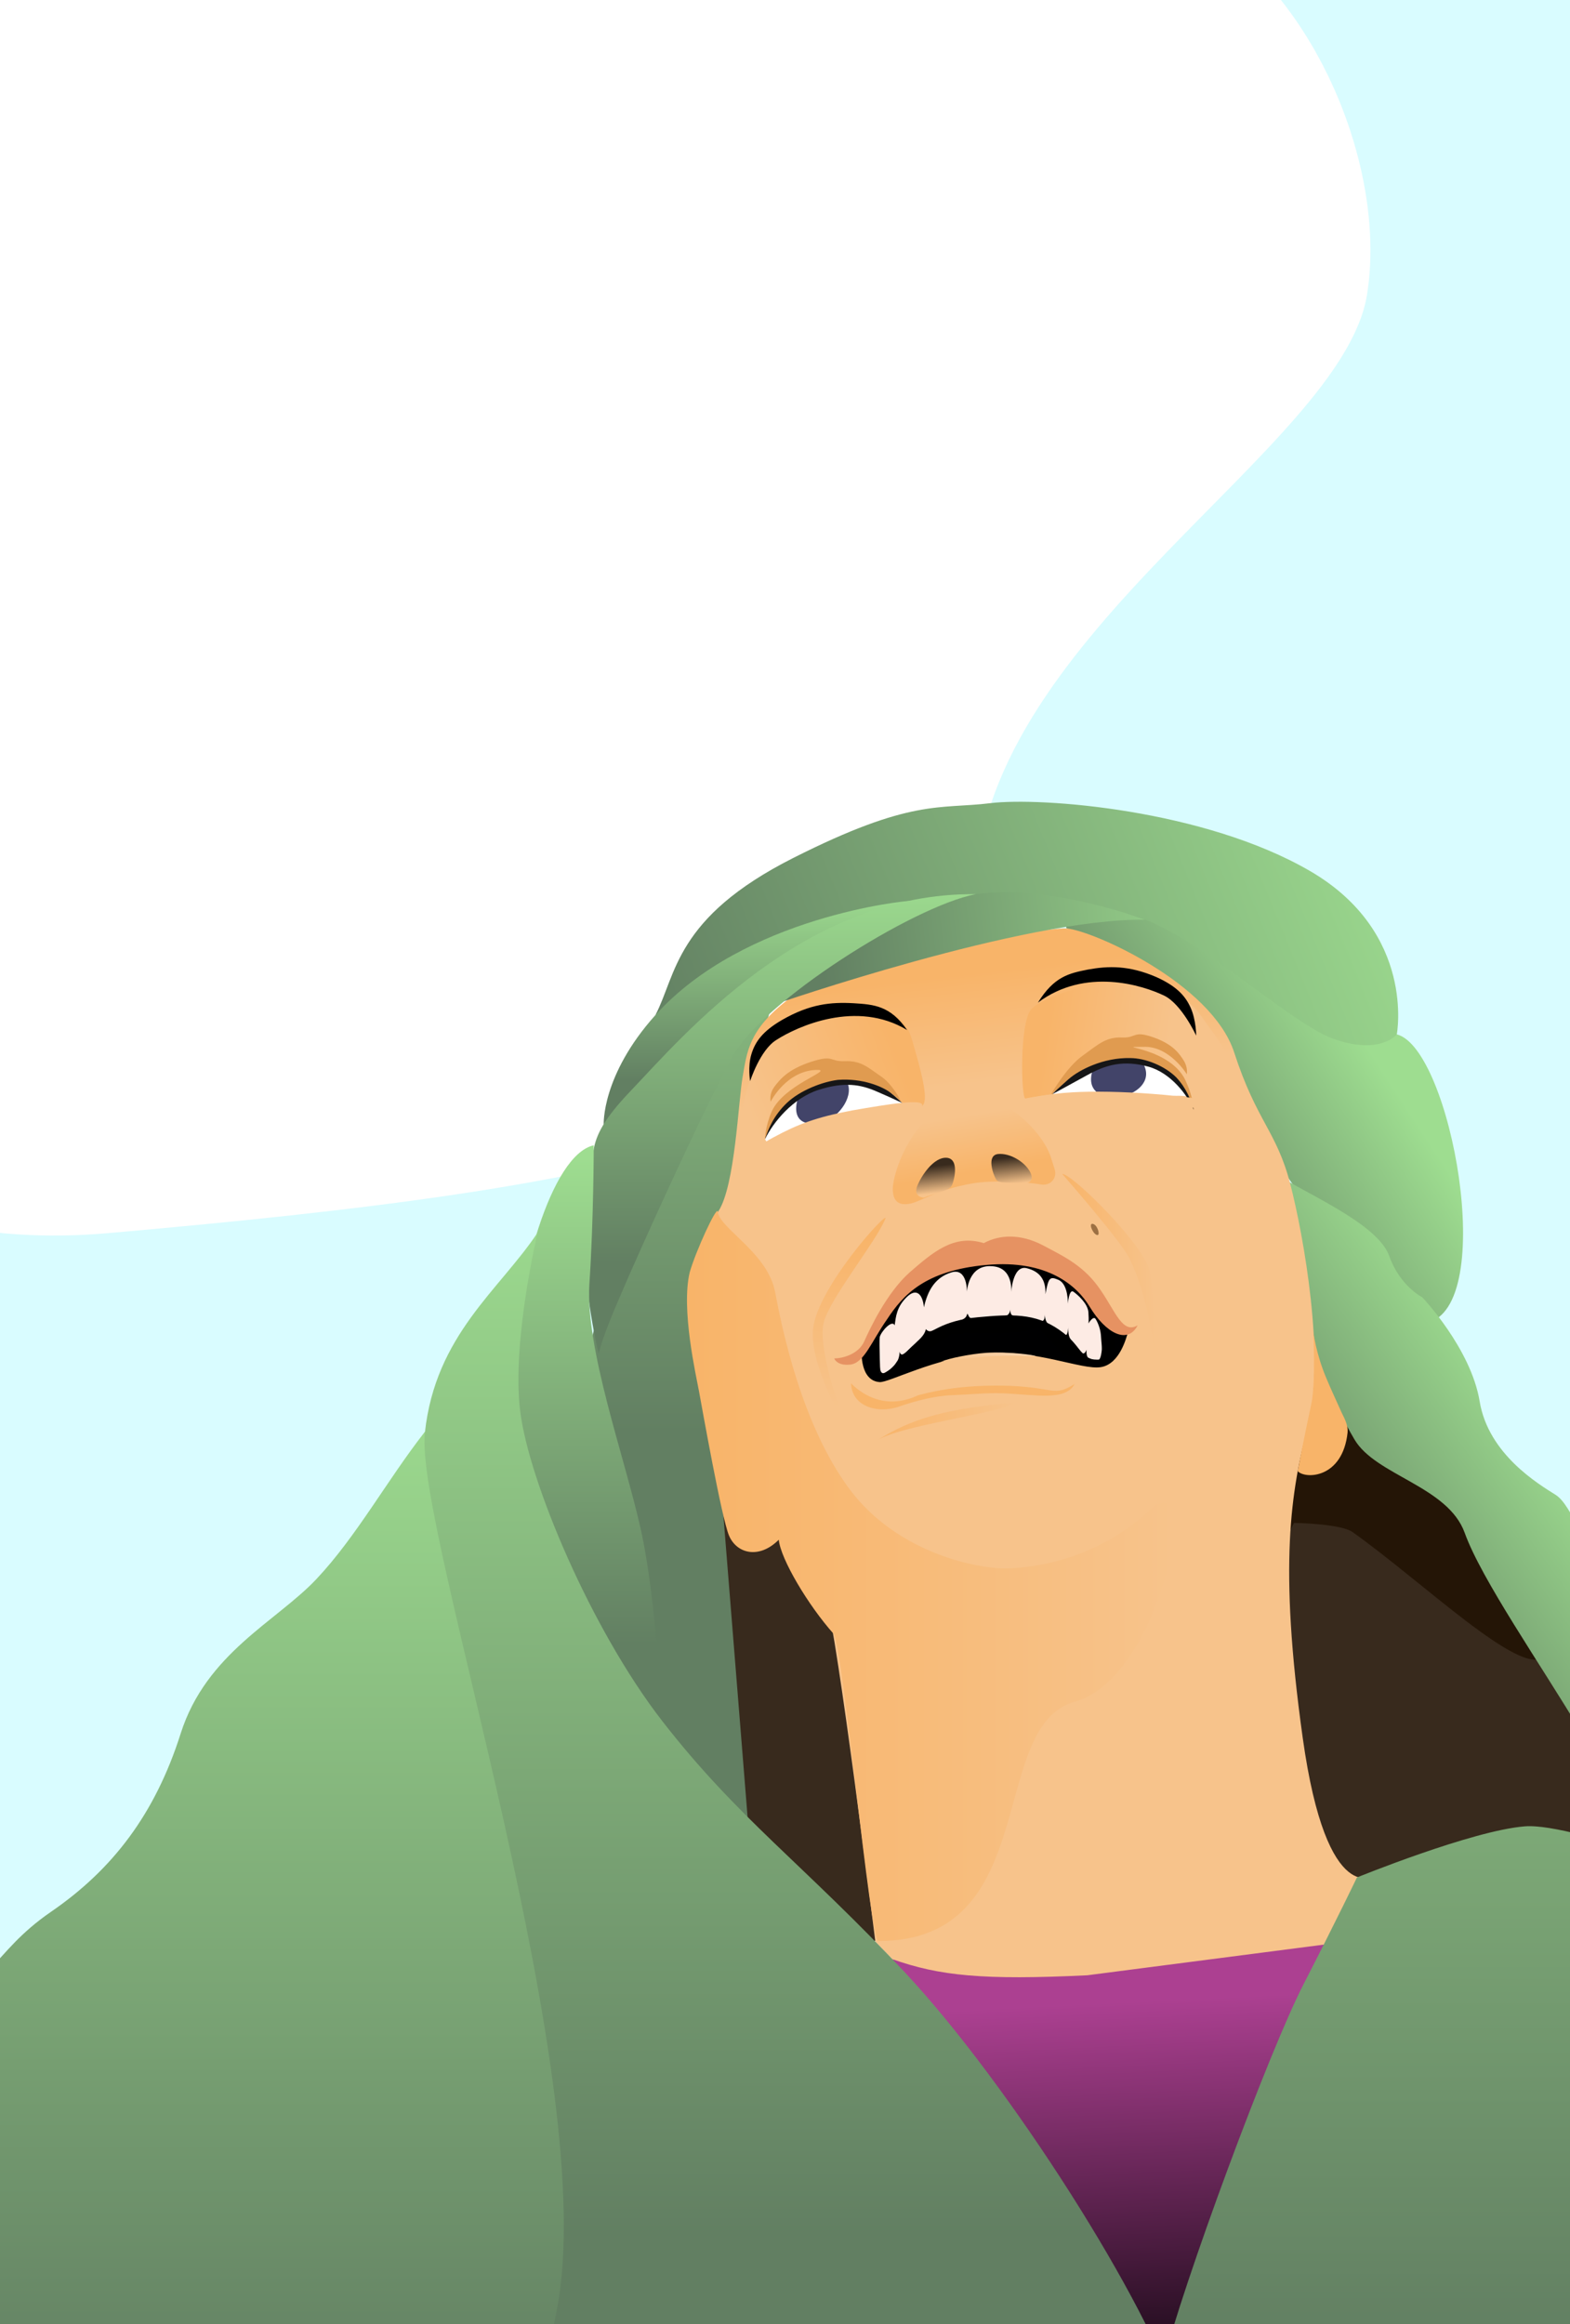 <?xml version="1.0" encoding="utf-8"?>
<!-- Generator: Adobe Illustrator 26.0.2, SVG Export Plug-In . SVG Version: 6.00 Build 0)  -->
<svg version="1.1" id="Laag_1" xmlns="http://www.w3.org/2000/svg" xmlns:xlink="http://www.w3.org/1999/xlink" x="0px" y="0px"
	 viewBox="0 0 252 373" style="enable-background:new 0 0 252 373;" xml:space="preserve">
<rect x="0" y="0" width="252" height="373" fill="#808080" stroke="none"/>
<style type="text/css">
	.st0{clip-path:url(#SVGID_00000111885992664169715240000001752448294825974681_);}
	.st1{fill:#D9FCFF;}
	.st2{fill:#FFFFFF;}
	.st3{fill:#C4E3E6;}
	.st4{fill:#241506;}
	.st5{fill:#382A1D;}
	.st6{fill:url(#SVGID_00000161607717717839018700000013233659796005257883_);}
	.st7{fill:url(#SVGID_00000136403434457970088070000000168286797311616663_);}
	.st8{fill:url(#SVGID_00000064314883071235241020000010439808308695129249_);}
	.st9{fill:#EAAA63;}
	.st10{fill:url(#SVGID_00000058578449247028818150000016956768686043130758_);}
	.st11{fill:url(#SVGID_00000123400441283405657400000006017662550182650806_);}
	.st12{fill:url(#SVGID_00000060008423323908448120000013231998500329514886_);}
	.st13{fill:url(#SVGID_00000152255222603658081870000017704949470854956932_);}
	.st14{fill:url(#SVGID_00000120550548941960810600000000317690506058351278_);}
	.st15{fill:url(#SVGID_00000033352519907795522050000010896623631724641160_);}
	.st16{fill:url(#SVGID_00000165914685078097221270000004375228414259395485_);}
	.st17{fill:url(#SVGID_00000112623496743070868130000012433978843983533467_);}
	.st18{fill:url(#SVGID_00000002381658507564090900000014066494797912393363_);}
	.st19{fill:url(#SVGID_00000147197176553202676490000016272407802424306111_);}
	.st20{fill:url(#SVGID_00000005249079011885884510000009168760711530912132_);}
	.st21{fill:url(#SVGID_00000046299293487699512380000012480154182479124919_);}
	.st22{fill:url(#SVGID_00000069388945447906430910000014685285412322837685_);}
	.st23{fill:url(#SVGID_00000088099717085629061520000015431222684656291994_);}
	.st24{fill:url(#SVGID_00000049182823452593013070000000345172238166607246_);}
	.st25{fill:url(#SVGID_00000083077552699700709100000005893765124275636407_);}
	.st26{fill:url(#SVGID_00000160910444515912174380000008332928915770834586_);}
	.st27{fill:url(#SVGID_00000057114599179696697830000014460351241455421870_);}
	.st28{fill:url(#SVGID_00000171693788591544632060000010244886476851878059_);}
	.st29{fill:#F8B469;}
	.st30{fill:url(#SVGID_00000178193495751569863000000001775460382348274587_);}
	.st31{fill:url(#SVGID_00000154417290526854650520000014342920032488489090_);}
	.st32{fill:url(#SVGID_00000033353356636592999170000006882120251684495794_);}
	.st33{fill:#424469;}
	.st34{fill:#F7C38B;}
	.st35{fill:#161617;}
	.st36{fill:#E09B50;}
	.st37{fill:#FDEBE4;}
	.st38{fill:#000001;}
	.st39{fill:#E69262;}
	.st40{fill:url(#SVGID_00000061439309821123041000000012786914915882770110_);}
	.st41{fill:#9C7043;}
</style>
<g>
	<defs>
		<rect id="SVGID_1_" width="252" height="373"/>
	</defs>
	<clipPath id="SVGID_00000160910148220820000150000018424486341536736642_">
		<use xlink:href="#SVGID_1_"  style="overflow:visible;"/>
	</clipPath>
	<g style="clip-path:url(#SVGID_00000160910148220820000150000018424486341536736642_);">
		<rect x="-362.8" y="-26.7" class="st1" width="892.3" height="519.3"/>
		<path class="st2" d="M17.3,197.9c81.8-7.2,137.3-16.5,139.3-56.1c2-40.3,58.7-69.9,62.8-94.4c4.2-25.4-15.3-64.3-44.9-64.3
			S68.3-48,5-31.1S-85.8-45.4-126.1,6.6s-57.1,107.2-23.5,131.6s92.4-1,95.9,19.9S-23.6,201.5,17.3,197.9z"/>
		<g>
			<path class="st3" d="M-146.2,162.5c1.6-3.2,6.9-4.2,8.7-3.4c-1.6,0.6-5.6,2.7-6,4.5c-0.4,1.8,0.3,1.8,0.8,2.1
				c1,0.4,2.5,0.6,1.4,2.1s-1.7,1.8-3.1-0.9c-0.6-1.1-2.9-0.4-3.6,0.4s-1.7,3-1.4,4.7c-0.5,0.2-2.6,0.6-2.2-3c0.4-3.6,3.4-5,3.8-5.3
				c0.4-0.3,0.2-1.2,0.3-1.6C-147.6,161.7-146.2,162.5-146.2,162.5z"/>
		</g>
		<g>
			<path class="st4" d="M198.6,237.8c2.9,8.5,10.6,7.6,19.6,10.7c4.1,1.4,25.7,23.2,32.7,23.8c5.7,0.6-1.5-22.6-1.5-22.6
				s-35.2-26.4-36.9-30.2c-1.7-3.8-10.9-8.5-10.9-8.5L198.6,237.8z"/>
			<path class="st5" d="M207.7,244.4c-4.1,8-5.3,7.7,0.8,52.5c0.4,3.2,10.5,13.2,18.4,10.2c7.8-2.9,31.1-6.9,36.5-6.3
				c5.4,0.6,5-3.8-0.3-12.4c-4.8-7.7-11.8-25.6-15.3-22.5c-3.7,3.3-19.5-12.1-30.8-20.1C214.9,244.5,207.7,244.4,207.7,244.4z"/>
			
				<linearGradient id="SVGID_00000167387947617067835110000005228913144694448776_" gradientUnits="userSpaceOnUse" x1="182.698" y1="191.009" x2="218.982" y2="167.198">
				<stop  offset="0" style="stop-color:#627F62"/>
				<stop  offset="1" style="stop-color:#9EDD90"/>
			</linearGradient>
			<path style="fill:url(#SVGID_00000167387947617067835110000005228913144694448776_);" d="M171.2,149
				c11.6,2.7,23.6,12.1,28.3,25.7c4.8,13.6,13.5,23.2,19.3,26c5.8,2.7,10.2,11.6,10.2,11.6c11.5-2.5,3.9-44.1-4.8-46.3
				c-4-1-9.5-6.8-19.4-12.9s-20.7-8.8-27.9-8.5S171.2,149,171.2,149z"/>
			
				<linearGradient id="SVGID_00000119083745527694216180000018343130335252177546_" gradientUnits="userSpaceOnUse" x1="220.939" y1="269.402" x2="258.81" y2="241.962">
				<stop  offset="0" style="stop-color:#627F62"/>
				<stop  offset="1" style="stop-color:#9EDD90"/>
			</linearGradient>
			<path style="fill:url(#SVGID_00000119083745527694216180000018343130335252177546_);" d="M205.9,189.1
				c5.8,3.4,15.4,7.7,17.1,12.5c1.7,4.8,5.3,6.6,5.3,6.6s7.8,8.2,9.2,16.7c1.4,8.5,9.5,13.3,12.2,15c2.7,1.7,4.4,8.8,9.5,12.9
				c5.1,4.1,9.5,6.1,9.9,11.6c0.3,5.4,3.1,14.3,6.8,20.1s18.4,16,23.8,16.3c5.4,0.3-2.4,5.4-11.2,6.1c-8.8,0.7-26.2-0.3-28.6-3.7
				s0.3-14.3-6.1-25.2c-6.5-10.9-16-24.5-18.7-32c-2.7-7.5-14.3-9.2-17.7-15c-3.4-5.8-5.8-11.9-5.8-11.9s-1.5-8.4-2.2-13.2
				C208.8,201.1,205.9,189.1,205.9,189.1z"/>
			
				<linearGradient id="SVGID_00000139296116018964220470000016529556613456393900_" gradientUnits="userSpaceOnUse" x1="111.082" y1="229.84" x2="111.082" y2="112.933">
				<stop  offset="0" style="stop-color:#627F62"/>
				<stop  offset="1" style="stop-color:#9EDD90"/>
			</linearGradient>
			<path style="fill:url(#SVGID_00000139296116018964220470000016529556613456393900_);" d="M123.8,161.6
				c-4.8,15.3-0.3,20.7-5.7,30.2c-5.4,9.5-1,37.2,0,58.2c1,22.3,9.4,49.8,9.4,49.8s-17.8-15.8-21.9-22.9
				c-4.1-7.1-6.3-34.4-10.1-50.3c-3.7-16,4.6-18.5,6.6-30.2C104.6,182.8,122,159.7,123.8,161.6z"/>
			<path class="st9" d="M-202.6,256.9c-5.9-2.6-26.1-13.3-26.1-13.3l-5.9-3.1c-3.9-2-7.4-4.6-10.4-7.8l-12.3-12.7l4.5-2.3
				c2.9-1.5,6.3-1.2,8.9,0.8l7.1,5.4l32.4,24.4L-202.6,256.9z"/>
			
				<linearGradient id="SVGID_00000095331481532922854990000009678867674372002751_" gradientUnits="userSpaceOnUse" x1="-158.003" y1="334.633" x2="-158.003" y2="261.463">
				<stop  offset="0" style="stop-color:#354535"/>
				<stop  offset="1" style="stop-color:#75A36A"/>
			</linearGradient>
			<path style="fill:url(#SVGID_00000095331481532922854990000009678867674372002751_);" d="M-114.2,275.5
				c-1.7-3.1-7.5-9.9-14.3-10.2c-6.8-0.3-13.3,0.3-17,3.7s-28.2,32.3-31.3,36.7c-3.1,4.4-28.9,44.9-24.5,45.9s40.1-14.6,51.7-24.5
				S-114.2,275.5-114.2,275.5z"/>
			
				<linearGradient id="SVGID_00000015350958697156606290000011502153551322045315_" gradientUnits="userSpaceOnUse" x1="173.575" y1="321.624" x2="176.977" y2="390.677">
				<stop  offset="0" style="stop-color:#AC4091"/>
				<stop  offset="1" style="stop-color:#000001"/>
			</linearGradient>
			<path style="fill:url(#SVGID_00000015350958697156606290000011502153551322045315_);" d="M141.1,314.5
				c17.1-0.7,23.5,1.1,28.5-0.1c5-1.1,11.1-3.9,18.4-2.7c7.3,1.1,27.9,0.2,27.9,0.2l-20.2,70.5h-32L131,324.1L141.1,314.5z"/>
			<polygon class="st5" points="115.7,238.1 120.3,295.4 137.9,313.4 142.8,309.7 136.7,250.8 127.3,236.4 			"/>
			
				<linearGradient id="SVGID_00000156588958335439677300000017398710940687547026_" gradientUnits="userSpaceOnUse" x1="154.38" y1="156.374" x2="156.435" y2="173.839">
				<stop  offset="0" style="stop-color:#F8B469"/>
				<stop  offset="1" style="stop-color:#F7C38B"/>
			</linearGradient>
			<path style="fill:url(#SVGID_00000156588958335439677300000017398710940687547026_);" d="M132.6,256.8c1.7,4.8,7.9,54.8,7.9,54.8
				l2.7,2.8c7.6,2.7,14.6,3.4,31.3,2.6l40.9-5.3l5.4-10.8c0,0-7.8,5.9-11.7-22c-3.9-27.9-1.9-39.6,0.9-50.3
				c2.7-10.7-0.7-30.1-2.9-38.6c-2.2-8.5-5.4-10-9-21.1s-22.8-19.6-26.9-19.9c-4.1-0.3-38.3,6.5-44.7,11.4s-6.6,8.5-7.3,12.4
				c-0.7,3.9-1.2,17.5-3.9,21.6c-2.7,4.1-3.1,8.2-4.6,12.2c-1.5,4.1,15,36.6,15,36.6L132.6,256.8z"/>
			
				<linearGradient id="SVGID_00000085224574771455178990000001864884387441574286_" gradientUnits="userSpaceOnUse" x1="108.644" y1="179.24" x2="227.021" y2="130.937">
				<stop  offset="0" style="stop-color:#627F62"/>
				<stop  offset="1" style="stop-color:#9EDD90"/>
			</linearGradient>
			<path style="fill:url(#SVGID_00000085224574771455178990000001864884387441574286_);" d="M105.2,162.9
				c3.4-6.5,3.1-15.6,22.1-25.2s23.5-7.8,31.6-8.8c8.2-1,34.4,1,51.4,10.9s13.9,26.2,13.9,26.2s-2.7,3.4-10.2,0.7
				c-7.5-2.7-23.1-18-33.3-20.1s-29.9-4.8-43.9,1C122.9,153.4,105.2,162.9,105.2,162.9z"/>
			
				<linearGradient id="SVGID_00000173145955469284967480000002385487685336698551_" gradientUnits="userSpaceOnUse" x1="131.831" y1="153.411" x2="198.729" y2="145.248">
				<stop  offset="0" style="stop-color:#627F62"/>
				<stop  offset="1" style="stop-color:#9EDD90"/>
			</linearGradient>
			<path style="fill:url(#SVGID_00000173145955469284967480000002385487685336698551_);" d="M183.8,147.6
				c-19.4-0.3-59.5,13.6-59.5,13.6s20.4-16,32.3-17.7C168.5,141.8,183.8,147.6,183.8,147.6z"/>
			
				<linearGradient id="SVGID_00000165236747509220331450000000015056392791027607_" gradientUnits="userSpaceOnUse" x1="121.352" y1="173.377" x2="121.352" y2="142.983">
				<stop  offset="0" style="stop-color:#627F62"/>
				<stop  offset="1" style="stop-color:#9EDD90"/>
			</linearGradient>
			<path style="fill:url(#SVGID_00000165236747509220331450000000015056392791027607_);" d="M105.2,162.9
				c-8.7,9.7-8.3,17.6-8.3,17.6l49-35.9C145.8,144.5,119.5,147,105.2,162.9z"/>
			
				<linearGradient id="SVGID_00000163052566157442736320000011033709133389142711_" gradientUnits="userSpaceOnUse" x1="125.197" y1="202.736" x2="125.197" y2="140.312">
				<stop  offset="0" style="stop-color:#627F62"/>
				<stop  offset="1" style="stop-color:#9EDD90"/>
			</linearGradient>
			<path style="fill:url(#SVGID_00000163052566157442736320000011033709133389142711_);" d="M156.6,143.5
				c-10.2,2-34.4,17.3-39.1,26.2c-4.8,8.8-15,31.3-18,38.4c-3.1,7.1-3.4,9.2-3.4,9.2s-3.4-13.6-1.7-22.8c1.7-9.2-1.7-10.5,6.8-19.4
				C109.6,166.3,129,143.2,156.6,143.5z"/>
			
				<linearGradient id="SVGID_00000026137482812680510830000000338612390899106185_" gradientUnits="userSpaceOnUse" x1="94.306" y1="263.924" x2="94.306" y2="185.779">
				<stop  offset="0" style="stop-color:#627F62"/>
				<stop  offset="1" style="stop-color:#9EDD90"/>
			</linearGradient>
			<path style="fill:url(#SVGID_00000026137482812680510830000000338612390899106185_);" d="M95.3,183.8c-6.8,1.5-12.5,21.4-12.9,37
				c-0.4,13.5,14,47.9,23.8,55.4c0,0-0.7-19-3.4-31c-2.7-11.9-8.8-28.6-8.2-39.1C95.3,195.6,95.3,183.8,95.3,183.8z"/>
			
				<linearGradient id="SVGID_00000121976411219669522720000002773845086306246043_" gradientUnits="userSpaceOnUse" x1="17.863" y1="386.093" x2="17.863" y2="220.104">
				<stop  offset="0" style="stop-color:#627F62"/>
				<stop  offset="1" style="stop-color:#9EDD90"/>
			</linearGradient>
			<path style="fill:url(#SVGID_00000121976411219669522720000002773845086306246043_);" d="M68.1,229.9c-6,7.7-10.9,16.7-17.3,23.5
				S33.1,265.3,29,278.2S18.1,300,8.2,306.8c-9.9,6.8-9.2,12.6-20.1,14.3s-19,4.8-28.6,7.8s-2.7,2.4-13.3,6.1
				c-10.5,3.7-18.4-1.4-19,0.7c-0.7,2,23.5,62.2,22.5,83.3c-1,21.1,149.7-21.4,151-21.4c1.4,0,3.1-25.9,6.5-50.7
				c3.4-24.8-1-66.7-5.1-75.2C98.1,263.3,75.3,220.7,68.1,229.9z"/>
			
				<linearGradient id="SVGID_00000168805504401855375560000010531434425866914961_" gradientUnits="userSpaceOnUse" x1="128.632" y1="358.764" x2="128.632" y2="189.119">
				<stop  offset="0" style="stop-color:#627F62"/>
				<stop  offset="1" style="stop-color:#9EDD90"/>
			</linearGradient>
			<path style="fill:url(#SVGID_00000168805504401855375560000010531434425866914961_);" d="M86.3,197.8
				c-6.1,9.2-16.4,16.4-18.1,32.1c-1.7,15.6,28.6,104.4,21.1,141.2c-7.5,36.7-2,25.9-2,25.9s81.3-18.4,102-11.2
				c-4.8-16-27.3-51.3-43.9-69.1c-16.6-17.7-26.9-24.8-39.1-40.5c-11.4-14.7-21.4-38.4-22.8-49.7C82.1,215.3,86.3,197.8,86.3,197.8z
				"/>
			
				<linearGradient id="SVGID_00000161631131192063260310000018248772947247543944_" gradientUnits="userSpaceOnUse" x1="-110.832" y1="409.283" x2="-110.832" y2="268.26">
				<stop  offset="0" style="stop-color:#627F62"/>
				<stop  offset="1" style="stop-color:#9EDD90"/>
			</linearGradient>
			<path style="fill:url(#SVGID_00000161631131192063260310000018248772947247543944_);" d="M-114.2,275.5
				c-3.4,9.2-14.6,19.4-35.7,36.1c-21.1,16.7-30.3,21.8-51.4,40.1c0,0,13.6,21.1,23.5,32c9.9,10.9,57.1,40.1,63.3,48.3
				c6.1,8.2,27.2,15.6,72.8,5.1s4.4-61.9,2.4-70.8c-2-8.8-28.6-31.3-33.3-30.6c-4.8,0.7-1-8.2-4.8-10.9c-3.7-2.7-11.2-3.7-14.3-10.9
				c-3.1-7.1-3.1-6.5-3.7-10.5C-96.2,299.3-114.2,275.5-114.2,275.5z"/>
			
				<linearGradient id="SVGID_00000094619383234739670360000016417461994559068349_" gradientUnits="userSpaceOnUse" x1="313.885" y1="375.67" x2="313.885" y2="190.832">
				<stop  offset="0" style="stop-color:#627F62"/>
				<stop  offset="1" style="stop-color:#9EDD90"/>
			</linearGradient>
			<path style="fill:url(#SVGID_00000094619383234739670360000016417461994559068349_);" d="M186.5,379.9
				c3.4-13.6,17.3-51,22.8-61.6c5.4-10.5,8.5-17,8.5-17s18.4-7.5,26.9-8.2s34.7,10.9,50.3,9.9c15.6-1,22.1-20.4,43.9-26.9
				s36.1-24.2,49.3-29.3c13.3-5.1,28.6-27.9,28.6-27.9l27.6-18.7c0,0-13.6,100-19.4,110.9c-5.8,10.9-46.3,60.9-64,69.7
				s-76.9,30.3-104.4,34.7c-27.6,4.4-73.1,3.1-73.1,3.1L186.5,379.9z"/>
			
				<linearGradient id="SVGID_00000080171540569565109090000013697350575215999118_" gradientUnits="userSpaceOnUse" x1="143.754" y1="168.467" x2="119.943" y2="177.567">
				<stop  offset="0" style="stop-color:#F8B469"/>
				<stop  offset="1" style="stop-color:#F7C38B"/>
			</linearGradient>
			<path style="fill:url(#SVGID_00000080171540569565109090000013697350575215999118_);" d="M118,184.5c0.7-5.6,2.9-16,6.1-18.4
				s9.5-5.3,13.8-4.6c4.3,0.7,7.1,0.7,8.5,5.4c1.4,4.8,2.7,9.5,1.7,10.5c-1,1-5.4-0.3-11.2,0.7c-5.8,1-8.7,2.2-12.6,4.3
				s-6.1,4.1-6.1,4.1L118,184.5z"/>
			
				<linearGradient id="SVGID_00000062905201523988623390000001751852364714752176_" gradientUnits="userSpaceOnUse" x1="167.841" y1="166.1" x2="187.486" y2="169.077">
				<stop  offset="0" style="stop-color:#F8B469"/>
				<stop  offset="1" style="stop-color:#F7C38B"/>
			</linearGradient>
			<path style="fill:url(#SVGID_00000062905201523988623390000001751852364714752176_);" d="M164.6,176.3c-0.7,0.2-1-12.1,0.9-14.3
				c1.9-2.2,12.2-5.4,17.5-4.4c5.3,1,8.2,3.1,9.9,5.6s6.4,7.9,6.7,14.4c-9-2-20.7-2.7-27.5-2.3C168.3,175.6,164.6,176.3,164.6,176.3
				z"/>
			
				<linearGradient id="SVGID_00000076595906233069941880000000757844343527997317_" gradientUnits="userSpaceOnUse" x1="156.037" y1="188.173" x2="154.506" y2="179.074">
				<stop  offset="0" style="stop-color:#F8B469"/>
				<stop  offset="1" style="stop-color:#F7C38B"/>
			</linearGradient>
			<path style="fill:url(#SVGID_00000076595906233069941880000000757844343527997317_);" d="M148.4,179.9c-3.7,4-5.1,9.2-5.1,10.9
				s0.7,2.7,2.6,2.4s4.3-2.3,10.3-3.3c3-0.5,8-0.3,11,0.2c1.4,0.2,2.5-1,2.1-2.4c-0.2-0.6-0.4-1.3-0.7-2.2c-1.5-4.1-6-7.5-7.3-8
				C160.5,177.3,153.8,174,148.4,179.9z"/>
			
				<linearGradient id="SVGID_00000003090050539601121620000005151844397097203897_" gradientUnits="userSpaceOnUse" x1="170.507" y1="202.572" x2="185.47" y2="202.572">
				<stop  offset="0" style="stop-color:#F8B469"/>
				<stop  offset="1" style="stop-color:#F7C38B"/>
			</linearGradient>
			<path style="fill:url(#SVGID_00000003090050539601121620000005151844397097203897_);" d="M170.5,188.4c0,0,9.2,10.5,10.7,13.4
				c1.5,2.9,3,7.6,3.9,13.6c0.8,5.2,0-7.3-0.5-11.2C184.1,200.3,172.2,188.4,170.5,188.4z"/>
			
				<linearGradient id="SVGID_00000152956419112714536910000017932399829004923823_" gradientUnits="userSpaceOnUse" x1="136.754" y1="198.097" x2="134.883" y2="225.905">
				<stop  offset="0" style="stop-color:#F8B469"/>
				<stop  offset="1" style="stop-color:#F7C38B"/>
			</linearGradient>
			<path style="fill:url(#SVGID_00000152956419112714536910000017932399829004923823_);" d="M142.1,195.6c-1.5,3.7-9,12.9-9.9,16.7
				c-0.9,3.7,2.2,13.6,3.9,16.8s-6.3-9-5.6-15.8S142.8,193.9,142.1,195.6z"/>
			
				<linearGradient id="SVGID_00000183954819236255576190000005825413615944390068_" gradientUnits="userSpaceOnUse" x1="110.398" y1="252.941" x2="188.356" y2="252.941">
				<stop  offset="0" style="stop-color:#F8B469"/>
				<stop  offset="1" style="stop-color:#F7C38B"/>
			</linearGradient>
			<path style="fill:url(#SVGID_00000183954819236255576190000005825413615944390068_);" d="M115.2,194.4c0.2,2.7,8,6.6,9.2,12.9
				c1.2,6.3,4.3,21.3,11.9,31.6c7.7,10.4,20.7,12.9,25.3,12.8s14.6-1.5,23-9.4c8.3-7.8,2,26.9-12.1,30.8s-5.1,38.4-31.5,38.4
				c-1.4,0-5.7-47.6-7.2-49.3c-4.1-4.6-8.5-12-8.8-15.1c-3.2,3.2-6.8,2.2-8-0.7c-1.2-2.9-4.3-20.4-4.8-23.1
				c-0.5-2.7-2.9-13.2-1.5-19.1C111.7,200.7,115,193.6,115.2,194.4z"/>
			
				<linearGradient id="SVGID_00000155142796106169100980000004752473283681428616_" gradientUnits="userSpaceOnUse" x1="140.658" y1="228.168" x2="163.023" y2="228.168">
				<stop  offset="0" style="stop-color:#F8B469"/>
				<stop  offset="1" style="stop-color:#F7C38B"/>
			</linearGradient>
			<path style="fill:url(#SVGID_00000155142796106169100980000004752473283681428616_);" d="M140.7,231.2c4.2-2.6,9.1-5.1,22.4-6.1
				C159.6,227,144.6,228.7,140.7,231.2z"/>
			<path class="st29" d="M162.1,222.4c-6.4-0.2-10.9,0.5-14.7,1.5c-5.7,2.7-9.6-0.7-10.8-1.9c0.1,3.6,4.1,5,7.8,3.7
				c2.6-0.9,5.7-1.7,8.4-1.8c2.8-0.1,5.6-0.4,8.1-0.3c5.3,0.2,10.1,1.3,11.6-1.5C169.1,224.2,169.4,222.7,162.1,222.4z"/>
			
				<linearGradient id="SVGID_00000077300913659163581580000003760994418911772083_" gradientUnits="userSpaceOnUse" x1="-210.669" y1="244.299" x2="-195.362" y2="233.584">
				<stop  offset="0" style="stop-color:#F8B469"/>
				<stop  offset="1" style="stop-color:#F7C38B"/>
			</linearGradient>
			<path style="fill:url(#SVGID_00000077300913659163581580000003760994418911772083_);" d="M-132.2,297.4c0,0-37.2-48-39.8-53.1
				c-2.6-5.1-4.6-17.9-13.3-25.5c-2.7-2.4-5-4.4-6.9-6.1c-4.1-3.7-6.8-8.7-7.7-14.1l-0.2-1.4c-0.7-4.5-2-8.9-3.9-13.1l-4.5-10
				c-0.8-1.7-2.5-2.6-4.3-2.4l0,0c-1.8,0.3-3.1,2-2.8,3.8l2.4,14.6l0.2,6.7l-5.4-14.2l-6.4-22.7c-0.5-1.7-2-2.9-3.8-2.9l0,0
				c-2.3,0-4.1,2-3.9,4.3l1.1,14.1c0.3,3.9,0.9,7.9,1.9,11.7l4.2,16.2l-7.3-14.7l-8.4-27.1c-0.7-2.1-2.8-3.4-5-3v0
				c-2.2,0.4-3.8,2.4-3.6,4.6l2,29.2l12.2,20.9l-6.8-20.4l-10.7-19.7c-1.4-2.5-4.5-3.4-7-2.1v0l4.8,31.7c0.4,2.9,1.5,5.6,3,8.1
				l11.5,18.1c3.8,6.1,9.1,11.1,15.3,14.7l11,6.4c7.7,4.4,14,10.9,18.2,18.6l30.2,55.3c0,0,18.1-13.2,23.8-17.7
				C-136.2,301.6-132.2,297.4-132.2,297.4z"/>
			
				<linearGradient id="SVGID_00000117656366216836355290000008929288249804505220_" gradientUnits="userSpaceOnUse" x1="149.927" y1="187.13" x2="150.437" y2="191.467">
				<stop  offset="0" style="stop-color:#382A1D"/>
				<stop  offset="1" style="stop-color:#F7C38B"/>
			</linearGradient>
			<path style="fill:url(#SVGID_00000117656366216836355290000008929288249804505220_);" d="M148.3,192.2c2-0.8,4.1-1.1,4.5-2
				s1.2-4.3-0.9-4.4c-2-0.1-4,2.8-4.7,4.6C146.6,192.2,148.3,192.2,148.3,192.2z"/>
			
				<linearGradient id="SVGID_00000145058756172265471000000007695741919223124151_" gradientUnits="userSpaceOnUse" x1="162.12" y1="185.695" x2="162.63" y2="190.032">
				<stop  offset="0" style="stop-color:#382A1D"/>
				<stop  offset="1" style="stop-color:#F7C38B"/>
			</linearGradient>
			<path style="fill:url(#SVGID_00000145058756172265471000000007695741919223124151_);" d="M164.7,189.9c-2.4-0.2-4.4,0.1-4.8-0.6
				c-0.5-0.8-1.6-3.9,0.3-4.1c1.9-0.2,4.4,1.3,5.2,3C166.1,189.7,164.7,189.9,164.7,189.9z"/>
			<path class="st2" d="M122.8,182.8c0.5-1.6,1.4-3.6,3.6-5.5c2.1-2,6-3.9,8.5-4c2.6-0.1,6.9,1.2,8.2,2.2c1.3,1,1.7,1.5,1.7,1.5
				s-3.9,2.9-9.3,4s-10.7,2.8-11.5,2.8C123.2,183.8,122.8,182.8,122.8,182.8z"/>
			<path class="st33" d="M128.1,176.1c-1.3,4.3,1.8,4.7,4.2,3.9c2.5-0.8,5-4.4,3.5-6.6C133.4,169.9,128.1,176.1,128.1,176.1z"/>
			<path class="st34" d="M118.1,186.6c0,0,2.2-2,6.1-4.1s6.8-3.2,12.6-4.3c5.8-1,11.7-2,11.2-0.7
				C146.8,180.9,118.1,186.6,118.1,186.6z"/>
			<path class="st35" d="M122.8,182.8c1.3-2.7,4.5-6.6,8.6-7.9s6.7-0.9,9.4,0.3c2.1,0.9,4,1.8,4,1.8s-3.7-3.7-6.1-4.1
				s-6.8-0.2-9.6,1.6c-2.8,1.8-4.1,2.9-5,4.3C123.1,180.2,122.8,182.8,122.8,182.8z"/>
			<path class="st36" d="M122.8,182.8c0.5-1.6,1.4-3.8,3.5-5.8s5.7-3.4,8.2-3.7c4-0.3,7.2,1.1,8.5,2.1c1.3,1,1.7,1.5,1.7,1.5
				s-1.4-3-3.5-4.3c-2-1.4-3.1-2.4-5.6-2.3s-1.7-1.1-5.4,0.1c-3.7,1.2-5,2.8-5.9,4s-0.6,2.4-0.6,2.4s2.6-5.2,7.7-5.1
				c1.9,0.2-5.5,2.4-7.5,6.6C122.8,180.8,122.8,182.8,122.8,182.8z"/>
			<path class="st2" d="M175.1,176.6c-2.5-0.1-7.7-0.1-5.6-2c2.1-2,9.4-5.1,11.9-5.2s5.9,2.2,7.1,3.2c1.3,1,2.6,3.6,2.6,3.6
				s-1-0.9-6.3,0.2C179.4,177.4,175.1,176.6,175.1,176.6z"/>
			<path class="st33" d="M175.8,170.7c-2.1,4.4,1.1,5.7,3.9,5.3c2.8-0.4,5.2-2.5,3.9-5.1C181.6,166.7,175.8,170.7,175.8,170.7z"/>
			<g>
				<path class="st35" d="M191.6,178.1c-1-2.4-3.7-5.9-7.2-6.9c-4-1.1-6.8-0.4-10,1.4c-2.7,1.5-5.5,3-5.5,3s5-5.4,8-6
					c2.7-0.5,7-0.6,9.5,1.1c2.3,1.6,3.3,2.5,4.1,3.7C191.3,175.6,191.6,178.1,191.6,178.1z"/>
				<path class="st36" d="M191.6,178.1c-0.4-1.5-1.2-3.5-2.8-5.2c-1.8-1.8-4.9-3.1-7.4-3.1c-4.3-0.1-8.2,1.9-9.9,3.4
					c-1.8,1.6-2.9,2.6-2.9,2.6s2.5-4.5,5.2-6.4c2.5-1.8,3.7-3,6.3-2.9c2.4,0.1,1.7-1.2,5.1,0c3.1,1.1,4.1,2.6,4.8,3.7
					c0.7,1.1,0.5,2.2,0.5,2.2s-2.8-4.6-7-4.4c-5.5,0,4.8-0.1,7,5.9C191.5,176.1,191.6,178.1,191.6,178.1z"/>
			</g>
			<path d="M145.6,165.3c-2.7-3.9-5.3-4.1-8.6-4.3c-3.6-0.2-7,0.1-11.5,2.7c-3.1,1.8-4.3,3.5-4.9,5.5s-0.2,4.3-0.2,4.3
				s1.6-5,4.2-6.6C128,164.7,137.5,160.4,145.6,165.3z"/>
			<path d="M166.6,160.9c2.6-4.2,5-4.7,8-5.3c3.3-0.6,6.6-0.7,11,1.2c3.1,1.4,4.6,2.9,5.5,4.9c0.9,2,0.9,4.5,0.9,4.5s-2.3-5-5.1-6.4
				C183.4,158.1,174.2,155.2,166.6,160.9z"/>
			<g>
				<path class="st37" d="M141.8,212c-1.1,1.5-1.9,3.1-2,4.6s-0.3,4.2,1.5,4.1c1.8-0.1,5.1-3.6,7.7-4.8c2.6-1.1,11.4-2.8,16.7-1.3
					c5.3,1.5,7.4,4.1,10.5,4c3.2-0.1,3.5-4.8,3.5-4.8s-2.3-2.3-3.8-5.2c-1.5-2.9-8.9-8.2-13.2-8.2s-7.5,0.3-9.8,1.4
					s-6.8,3.9-8.1,5.2C143.7,208.5,141.8,212,141.8,212z"/>
				<path d="M143.6,212.7c0.2-1.4,0.3-2.9,1.9-4.5c1.6-1.6,2.6-0.5,2.8,1.6c0.6-2.7,1.8-4.8,4.4-5.6c2.6-0.8,2.5,3.1,2.5,3.1
					s0.2-4.3,3.9-4.1c3.7,0.1,3.2,4.3,3.2,4.3s0.2-4.4,2.4-4c2.2,0.5,3.2,1.9,3.1,4.2c0.5-2.7,0.7-2.9,2.1-2.3
					c1.6,0.7,1.5,3.8,1.5,3.8s0.2-2.4,0.9-1.9c0.7,0.5,2.3,1.9,2.4,3.3c0.1,1.5,0,1.8,0,1.8s0.7-1.2,1.1-0.8
					c0.3,0.4,0.8,1.5,0.9,2.6c0.1,1.1,0.2,3.7,0.6,3.9c0.5,0.2,3.1-2.5,2.9-3.8c-0.2-1.3-5.7-9.6-7.7-10.3s-10.2-2.8-14.6-2.4
					c-4.4,0.4-6.5,0.5-9.4,2.8c-2.9,2.3-7.9,6.9-8.5,8.5c-0.6,1.6-0.2,6.6-0.1,7.1c0.2,0.5,1.4,0.8,1.4,0.8s-0.2-5.3-0.1-6.2
					C141.4,213.7,143.2,211.7,143.6,212.7z"/>
				<path class="st38" d="M140.2,214.4c-0.3,2.6-0.2,5.8,1.2,6c1.4,0.2,3.1-2.7,5.3-4.6c2.2-1.9,4.8-3.9,10.2-4.4
					c5.4-0.5,9.2-0.7,13.1,2c3.9,2.7,3.2,4.8,6.1,4.8s3.2-2.9,2.9-5.1c1-0.7,2.2,0.3,2,0.9c-0.2,0.5-1.2,4.9-4.3,5.4
					c-3.1,0.5-10.4-2.9-18.5-2.2c-8.2,0.7-15.5,4.7-17,4.6c-3.2-0.2-2.9-5-2.9-5L140.2,214.4z"/>
				<path class="st39" d="M133.9,218c1.4,0,3.9-0.7,4.8-2.7s3.6-7.8,7.3-11.1c3.7-3.2,7.1-6.2,11.9-4.7c2.6-1.4,5.9-1.5,9.4,0.3
					c3.6,1.9,6.8,3.4,9.4,7.3c2.4,3.5,3.5,7,5.9,5.6c-1.6,3.1-5.1,1.3-7.7-3c-2-3.3-6.7-7.6-16.6-6.7c-9.9,0.9-13.4,4.9-15.9,8.7
					c-2.6,3.7-3.7,7.1-6,7.3C134.3,219.2,133.9,218,133.9,218z"/>
				<path d="M144.1,218.3c0.3-0.6,0.3-1.4,0.3-1.4s0.1,0.7,0.6,0.4c0.5-0.3,1.4-1.2,2.2-2c0.9-0.8,1.3-1.4,1.4-2
					c0,0,0.4,0.5,0.9,0.3c0.6-0.2,2.2-1.1,3.5-1.4c1.3-0.3,2-0.5,2.2-1.2c0.2-0.6,0.1,0.7,1,0.6c1-0.1,5-0.3,5.4-0.5
					c0.5-0.2,0.6-1,0.6-1s-0.2,1,0.6,1.1c0.8,0.2,3.2,0.3,4.1,0.7c0.9,0.5,0.8-1,0.8-1s0,1.1,0.5,1.5c0.5,0.4,2.3,1.4,2.8,1.8
					c0.4,0.3,0.5-1.4,0.5-1.4s-0.2,1.5,0.4,2.2c0.7,0.9,1.3,1.6,1.8,2.1c0.4,0.4,0.7-0.5,0.7-0.5s-0.1,1.1,0.3,1.3
					c0.4,0.2,0.8,0.4,1.5,0.4s0.7-2.7,0.7-2.7l1,2.9l-1.5,0.3l-5.7-1.4l-4-4.3l-3.1,0.7l-10.9,0.3l-4,2.7l-7.5,4.6
					c0,0,0.1-2.7,0.1-1.8c0,0.9,0.6,0.8,0.6,0.8l1.4-0.9L144.1,218.3z"/>
				<g>
					
						<linearGradient id="SVGID_00000134238900087853651300000000506728868315010739_" gradientUnits="userSpaceOnUse" x1="151.053" y1="217.806" x2="166.182" y2="217.806">
						<stop  offset="0" style="stop-color:#F7C38B"/>
						<stop  offset="1" style="stop-color:#F7D5B0"/>
					</linearGradient>
					<path style="fill:url(#SVGID_00000134238900087853651300000000506728868315010739_);" d="M158.3,217.1c-2.7,0.2-6,0.9-7.2,1.4
						c-0.4,0.1,3.8-0.5,7-0.8c4.1-0.3,8.4,0,8.1-0.1C165.6,217.4,161.8,216.9,158.3,217.1z"/>
				</g>
			</g>
			<path class="st34" d="M164.6,176.3c0,0,3.7-0.8,7.5-1c6.7-0.4,18.5,0.3,27.5,2.3c0,0-12.3,0.3-18.4,0.3S164.6,176.3,164.6,176.3z
				"/>
			<path class="st29" d="M208.3,236.1c1.2,1.3,7.2,1.2,8-6.2c0.1-1.1-0.4-2.1-1-3.3c-1.3-2.9-1.6-3.5-2.4-5.4
				c-1.7-4-2.1-7.5-2.1-7.5s0.4,8.1-0.3,11.5C209.3,230.7,208.3,236.1,208.3,236.1z"/>
			<g>
				<path class="st41" d="M176.2,198.2c-0.6,0.1-1.5-1.7-0.9-1.8C176.1,196.4,176.6,198.1,176.2,198.2L176.2,198.2z"/>
			</g>
		</g>
		<g>
			<g>
				<path class="st2" d="M-425-42.3v552.4h982V-42.3H-425z M440.1,366.4c-47.7,35.6-111.5,37.8-168.8,35.5
					c-63.5-2.5-127.3-12.9-190.8-5c-88.1,11-122.4,45.7-221.3,49.4c-33.8,1.2-67.8-4.2-99.5-16c-49.9-18.5-95.4-53.6-118-102.6
					c-0.6-1.2-1.1-2.5-1.7-3.7c-1.8-4.2-3.3-8.5-4.9-12.8c-18.1-47.4-14-110.8,3.8-157c17.6-45.8,52.8-82.7,93.8-110.2
					C-170.3-21.3-49.8,22,58.4,7C123.8-2,188.2-18.4,254.3-22.1c94.7-5.2,201.6,24.3,242,118.7C534.1,184.8,520.8,306.1,440.1,366.4
					z"/>
			</g>
		</g>
	</g>
</g>
</svg>

